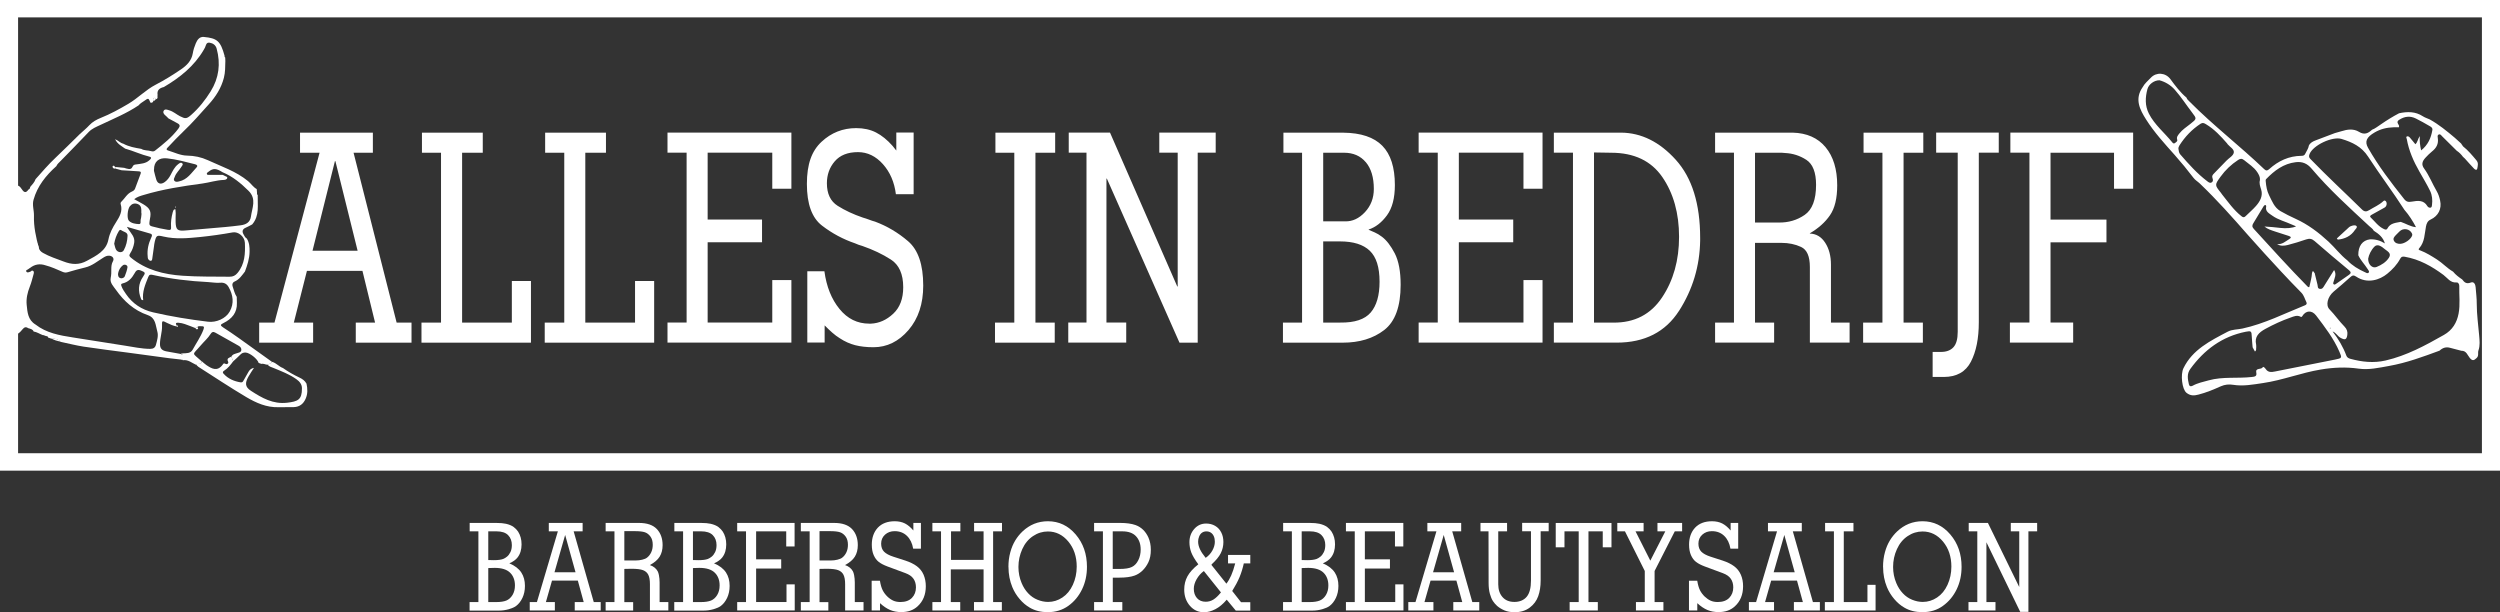 <?xml version="1.0" encoding="UTF-8"?>
<svg id="Laag_2" data-name="Laag 2" xmlns="http://www.w3.org/2000/svg" viewBox="0 0 532.29 130.35">
  <rect x="0" y="0" width="532.29" height="130.35" fill="#333333" stroke="none"/>
  <defs>
    <style>
      .cls-1, .cls-2 {
        fill: #fff;
      }

      .cls-2 {
        stroke-width: 0px;
      }
    </style>
  </defs>
  <g id="Layer_1" data-name="Layer 1">
    <path class="cls-2" d="M7.62,51.86c.13,0,.26,0,.38,0,.2.64.53,1.3-.19,1.85-.06-.06-.13-.12-.19-.19,0-.56,0-1.11,0-1.67Z"/>
    <path class="cls-2" d="M6.04,40.38c.25-.11.38-.29.38-.56.44-.52.93-1.01,1.15-1.67,1.39-1.56,2.74-3.14,4.27-4.58,1.75-1.65,3.45-3.36,5.17-5.04.67-.62,1.39-1.19,2-1.86.69-.74,1.53-1.2,2.45-1.57,2.04-.82,3.96-1.87,5.84-2.98,2.08-1.22,3.73-3,5.89-4.11,1.86-.96,3.63-2.07,5.35-3.24,1.26-.86,2.25-1.87,2.51-3.43.12-.72.35-1.44.64-2.12.31-.73.78-1.45,1.73-1.35,2.8.27,3.53.85,4.39,4-.03.15,0,.28.14.38.01.25.02.49.03.74-.04,1.2,0,2.39-.31,3.57-.56,2.18-1.72,4.01-3.24,5.68-1.76,1.94-3.46,3.93-5.38,5.74-1.11,1.05-2.16,2.18-3.21,3.29-.18.19-.68.58-.06.77,1.34.41,2.65,1.07,4.04,1.09,1.58.03,3,.32,4.42.97,2.93,1.36,6.04,2.37,8.57,4.46.65.54,1.09,1.28,1.85,1.7.02.29.05.59.07.88-.04.15,0,.28.14.38-.06,2.14.44,4.38-1.17,6.26-.44.23-.88.49-1.34.68-.77.32-.87.83-.49,1.47.18.31.33.67.68.86.55.88.61,1.84.59,2.84-.03,1.47-.48,2.83-.99,4.19-.63.81-1.18,1.68-2.21,2.13-.44.19-.56.61-.41,1.03.27.75.41,1.55.88,2.23.01.43.02.86.03,1.28.08,2.08-1.06,3.41-2.87,4.3-.6.29-.76.47-.11.89,1.16.75,2.31,1.54,3.44,2.34,2.36,1.68,4.71,3.37,7.06,5.06-.26.31-.66.41-1.01.58-.44-.02-.84-.3-1.3-.18-.19-.07-.39-.14-.58-.21-.24-.85-1.93-2.19-2.8-2.21-.43-.01-.79.12-1.1.45-.47.49-1,.94-1.5,1.41-.14-.32-.27-.64-.41-.96.24-.57.83-.62,1.32-.8.32-.12.71-.13.79-.57.09-.48-.22-.78-.57-.98-1.64-.94-3.3-1.85-4.94-2.78-.46-.26-.74-.17-1.01.26-.56.91-1.39,1.6-2.07,2.41-1.93,2.28-2.01,1.43.16,3.43.07.9-.92.3-1.16.76-.93-.41-1.72-1.18-2.87-.99-.06-.22-.14-.41-.39-.15-.82-.09-1.65-.17-2.47-.28-2.96-.39-5.92-.8-8.89-1.2-3.12-.42-6.25-.79-9.36-1.27-1.63-.25-3.24-.67-4.86-1.01-.59-.57-1.31-.76-2.12-.72-.19-.07-.38-.14-.58-.21-.05-.23-.19-.33-.43-.3-.17-.07-.35-.13-.52-.2l-.2-.02c-.65-.24-1.22-.65-1.93-.76-.2-.51-.71-.57-1.16-.71-.49-.34-.83-.21-1.2.24-1.18,1.45-1.67,1.39-2.3-.35-.62-1.71-.69-3.49-.44-5.28.23-1.68.36-3.35.08-5.04-.04-.24-.17-.39-.38-.5,0-.18,0-.37,0-.55.23-.12.56-.29.5-.51-.36-1.25.16-2.43.3-3.63.21-1.87-.27-3.72-.21-5.58.04-1.01,0-2.01,0-3.02,0-.27.06-.56-.19-.78,0-.92,0-1.85,0-2.77.34-.04.36-.28.39-.54.07-.55.3-1.07.6-1.54.4-.64.77-.65,1.24-.08.12.14.22.3.33.45.41.62.84.7,1.29.03ZM6.81,57.6c.53.1.42.49.33.8-.24.89-.46,1.78-.8,2.64-.49,1.25-.79,2.54-.66,3.85.16,1.57.25,3.22,1.87,4.2,2.33,1.82,5.14,2.32,7.98,2.76,3.68.58,7.35,1.18,11.03,1.74,1.79.27,3.57.68,5.4.69.69,0,1.08-.25,1.25-.89.25-.93.55-1.9.28-2.82-.38-1.29-.3-2.88-2.04-3.48-2.92-1.01-5.06-2.96-6.76-5.37-.53-.76-1.34-1.5-1.12-2.56.13-.62.14-1.22.13-1.84,0-.59.04-1.15.35-1.7.31-.55-.03-1.07-.7-1.17-.51-.07-.92.14-1.34.4-1.26.77-2.39,1.76-3.91,2.11-1.24.29-2.47.64-3.69,1-.4.12-.72.08-1.09-.08-1.19-.51-2.37-1.06-3.64-1.39-1.2-.4-2.29-.22-3.27.55-.1.07-.23.12-.31.21-.18.19-.68.24-.51.54.19.37.6.16.92.03.11-.05.2-.15.29-.22ZM42,69.64c-.14.07-.27.14-.41.21-.32-.13-.63-.26-.96-.38-.85-.3-1.68-.7-2.61-.75-.38-.02-.77-.02-.43.52l-.02.26c-.69-.14-1.32-.4-1.95-.72-1.12-.59-1.16-.55-1.12.63.04,1.3-.44,2.54-.44,3.85,0,1.01.5,1.38,1.36,1.55,1.03.2,2.07.38,3.1.56.25.28.33.1.4-.13.79-.05,1.64.05,2.11-.8.77-1.41,1.71-2.73,2.28-4.24.26-.68.07-.76-.51-.74-.28.01-.59-.08-.8.18ZM37.41,45.37c0,.65-.05,1.29-.02,1.94.06,1.63.42,1.91,2.08,1.76,2.85-.26,5.7-.49,8.56-.74,1.04-.09,2.09-.22,3.13-.35,1.29-.15,2.11-.69,2.27-1.88.24-1.83,1.25-3.73-.51-5.47-1.63-1.62-3.37-3.05-5.53-3.96-1.39-.86-1.99-.89-2.98-.12-.17.13-.43.26-.37.49.07.27.36.19.57.19.93,0,1.85,0,2.78,0,.14.07.31.11.43.2.21.16.66.14.56.5-.07.27-.44.37-.72.38-1.58.05-3.07.56-4.61.77-4.21.56-8.4,1.21-12.46,2.43-.67.2-1.37.38-2.02.9.71.4,1.33.71,1.93,1.07,1.47.88,1.76,1.55,1.42,3.17-.06.27-.08.55-.11.82-.04.38.08.6.52.72,1.14.31,2.28.57,3.45.75.58.09.67-.11.64-.56-.08-1.09.08-2.15.36-3.2.13-.24.08-.62.57-.63.02.28.04.55.06.82ZM33.55,20.2c-.1.32.22.82-.4.94-.09-.16-.2-.38-.4-.28-.29.14-.13.42-.1.65-.08.32-.31.4-.62.35-.42-1.02-.42-1.02-1.29-.4-.42.3-.9.55-1.23.97-2.54,1.71-5.39,2.87-8.15,4.18-.89.42-1.78.76-2.48,1.5-1.97,2.09-4,4.13-6,6.19-.32.33-.7.63-.88,1.07-2.23,2-4.05,4.26-4.86,7.16-.32,1.14.12,2.25.09,3.39-.08,2.32.43,4.58,1.02,6.82.13.51.43.84.91,1.11,1.39.79,2.9,1.26,4.39,1.83,1.71.66,3.28.77,4.97-.16,2.01-1.1,4.09-2.1,4.56-4.51.27-1.38.89-2.54,1.63-3.7.74-1.16,1.45-2.35.99-3.81-.06-.18-.03-.39.11-.52.77-.73,1.23-1.75,2.28-2.2.3-.13.56-.32.67-.63.39-1.04.77-2.09,1.17-3.13.13-.35.06-.52-.35-.54-.67-.03-1.33-.09-2-.13-.57-.03-1.13-.07-1.7-.1l-1.31-.36c-.02-.12-.05-.24-.07-.35.64.06,1.28.13,1.93.19.62.19,1.45.53,1.74-.15.23-.52.46-.53.86-.58.97-.14,1.99-.18,2.75-.87.21-.19.75-.61,0-.79-1.76-.43-3.39-1.22-5.14-1.7-.75-.55-1.63-.96-2.14-2.01.74.31,1.12.83,1.73.95,1.19.65,2.52.89,3.84,1.11.65.4,1.42.28,2.12.49.28.08.57.09.82-.11,1.8-1.42,3.59-2.85,4.97-4.69.4-.53.37-.85-.22-1.15-.65-.34-1.28-.69-1.92-1.04-.18-.18-.33-.38-.53-.53-.38-.29-.69-.7-.45-1.09.27-.45.8-.2,1.22-.07.84.25,1.48.85,2.24,1.24,1.14.58,1.41.58,2.37-.26,1.67-1.47,3.02-3.19,4.17-5.04,1.76-2.84,2.14-5.88,1.27-9.08-.2-.75-.76-1.15-1.48-1.27-.76-.13-.79.56-1,1.02-.08.17-.17.33-.27.49-2.01,3.46-5.05,5.9-8.5,7.93-.9.21-1.49.66-1.33,1.66ZM27.01,48.3c.19.3.26.4.33.51.57.9,1.44,1.65,1.23,2.9-.14.81-.41,1.56-.85,2.23-.3.47-.18.65.19.95,3.17,2.59,6.94,3.55,10.98,3.82,3.32.23,6.65.17,9.98.21.77.01,1.26-.27,1.71-.81,1.57-1.9,1.65-4.16,1.56-6.4-.06-1.35-1.42-2.44-2.59-2.23-2.32.42-4.65.75-7,.99-2.57.26-5.15.49-7.72-.1-1.44-.34-1.55-.27-1.89,1.12-.08.33-.12.66-.16,1-.12.88-.24,1.76-.37,2.64-.03.19-.07.38-.31.4-.21.01-.35-.13-.48-.27-.18-.2-.16-.46-.18-.7-.14-1.39.17-2.7.75-3.95.17-.36.34-.72-.22-.88-1.58-.47-3.16-.91-4.95-1.43ZM30.47,63.9c-.33.03-.38-.14-.44-.27-.67-1.64-.6-3.22.43-4.72.57-.83.48-.93-.49-1.32-.78-.32-1.05.12-1.33.62-.56,1.01-1.29,1.84-2.51,2.13-.36.09-.41.2-.27.58.22.62.59,1.15.96,1.68,1.39,2.04,3.33,3.34,5.8,3.91,3.85.89,7.74,1.51,11.66,1.99,1.77.22,3.79-.67,4.63-2.17.98-1.76.72-3.51-.22-5.19-.37-.66-.93-1.03-1.8-.94-.86.08-1.72-.1-2.57-.14-3.99-.2-7.94-.67-11.83-1.53-.49-.11-.72-.06-.92.44-.64,1.6-1.33,3.18-1.08,4.95ZM32.77,36.13s0,.17.02.28c.15.6.29,1.19.47,1.78.28.95.99,1.17,1.82.57.54-.39.93-.91,1.24-1.5.43-.82.82-1.68,1.59-2.28.24-.19.56-.47.85-.25.34.26,0,.56-.15.81-.44.71-1.11,1.28-1.39,2.08-.1.27-.34.58-.09.87.26.31.63.22.98.14,1.78-.37,2.65-1.82,3.74-2.99.33-.35.08-.57-.37-.68-1.97-.48-3.92-1.05-5.96-1.25-1.7-.17-2.75.7-2.73,2.41ZM30.13,45.44s-.03,0-.04,0c0-.25,0-.49,0-.74,0-.61-.22-1.08-.86-1.29-.66-.21-1.18.01-1.59.52-.48.6-.68,2.58-.18,3.09.54.54,1.39.66,2.12.69.55.02.26-.65.38-1,.13-.4.12-.84.18-1.27ZM24.32,51.92c.1.34.17.78.35,1.16.34.7,1.34.84,1.69.19.52-.95.76-2.02.8-3.09.03-.75-.87-.8-1.35-1.17-.23-.18-.41.03-.53.23-.49.81-.8,1.67-.97,2.67ZM25.79,59.26c.41-.01.68-.2.78-.44.24-.62.47-1.25.57-1.9.07-.45-.57-.73-.96-.45-.58.43-.91,1.06-1.03,1.71-.08.42.03,1.01.64,1.07Z"/>
    <path class="cls-2" d="M524.04,30.61c.13.18.26.37.38.55,1.09.86,1.95,1.91,2.83,2.95.5.59.31,1.16.21,1.73-.09.52-.48.29-.7.06-.67-.7-1.3-1.42-1.95-2.14-.12-.13-.27-.25-.4-.37-.37-.5-.8-.95-1.34-1.3-1.03-1.02-2.04-2.04-3.08-3.05-.21-.2-.4-.58-.78-.38-.3.16-.19.51-.16.77.18,1.19-.3,2.08-1.24,2.82-.49.39-.93.85-1.36,1.3-.77.82-.92,1.52-.31,2.34,1.09,1.5,1.74,3.22,2.67,4.81.37.63.58,1.3.73,2,.39,1.75-.38,3.28-2.01,4.04-.64.29-.87.81-1,1.47-.31,1.58-.25,3.29-1.42,4.62-.31.35,0,.42.23.5,1.26.48,2.38,1.19,3.5,1.9,1.23.78,2.19,1.88,3.46,2.61.54.67,1.23,1.18,1.94,1.66.45.6.88,1.03,1.82.66.73-.29,1,.46,1.04.99.09,1.19.25,2.38.24,3.58,0,2.24.32,4.46.51,6.68.09,1.06.22,2.16-.15,3.2-.19.53.14,1.13-.39,1.62-.55.51-.87.67-1.44,0-.5-.59-.72-1.58-1.82-1.55-.79-.21-1.59-.4-2.37-.62-.89-.26-1.62,0-2.26.6-3.52,1.3-7.04,2.6-10.77,3.26-2.14.38-4.3.88-6.46.57-2.73-.39-5.39-.26-8.08.19-4.16.69-8.1,2.27-12.28,2.88-2.1.31-4.21.72-6.37.37-.87-.14-1.74-.07-2.62.32-1.53.69-3.09,1.34-4.73,1.76-.92.24-1.71.31-2.57-.37-.97-.77-1.3-3.91-.65-5.24,1.93-3.97,5.72-5.83,9.42-7.78.97-.51,2.1-.44,3.15-.67,4.69-1.02,8.92-3.19,13.31-4.95.32-.13.45-.36.3-.66-.35-.69-.51-1.45-1.09-2.04-1.45-1.48-2.89-2.96-4.29-4.48-2.38-2.58-4.76-5.15-7.07-7.78-3.3-3.77-6.62-7.51-10.26-10.98-.43-.41-.95-.69-1.32-1.18-1.28-1.68-2.63-3.32-4.04-4.91-2.14-2.4-4.32-4.78-6.04-7.49-1.38-2.17-2.51-4.4-.76-6.91.43-.81,1.14-1.37,1.76-2.03,1.16-1.23,3.13-1.09,4.16.32,1.03,1.4,2.08,2.8,3.43,3.94.09.35.38.56.62.81,5.03,5.09,10.76,9.47,15.93,14.42.39.37.67.33,1.05-.02,1.93-1.74,4.18-2.81,6.88-2.83.35,0,.63-.08.78-.42.27-.59.69-1.11.79-1.78.3-.59.85-.87,1.46-1.1,1.36-.51,2.72-1.02,4.07-1.54.46-.13.92-.24,1.37-.39,1.28-.41,2.6-.6,3.78.13,1.13.7,1.95.31,2.76-.45.71-.26,1.27-.76,1.89-1.15,1.24-.86,2.53-1.66,3.87-2.36,1.76-.38,3.47-.4,5.05.63.44.29.97.45,1.46.67,1.96,1.08,3.66,2.49,5.36,3.92.46.42.92.84,1.38,1.25ZM514.42,48.39s.05.03.07.04c-.02-.01-.05-.03-.07-.04-.7-1.32-1.48-2.58-2.48-3.71-2.48-3.85-5.25-7.51-7.74-11.34-1.38-2.12-3.34-3.06-5.66-3.76-1.94-.59-6.06,1.34-6.8,3.22-.17.44-.15.72.19,1.06,3.56,3.68,7.33,7.16,10.98,10.75.51.5.95.49,1.52.14.99-.62,2.09-1.07,2.96-1.87.16-.15.34-.3.57-.06.35.37.23,1.12-.25,1.38-.89.49-1.77.99-2.66,1.48-.26.14-.59.34-.29.62.9.86,1.62,1.92,2.82,2.47.28.13.56.22.74-.12.59-1.15,1.76-1.2,2.84-1.41,1.1.36,2.08,1.05,3.28,1.13ZM492.85,58.23c.2.81.4,1.61.59,2.42.08.35-.02.8.52.86.52.06.71-.33.92-.68.68-1.1,1.37-2.19,2.09-3.34.59.94.08,1.7-.11,2.49-.04.18-.17.36-.01.52.17.17.35.06.51-.05.93-.65,1.87-1.29,2.8-1.95.45-.31.42-.59,0-.95-2.46-2.05-4.93-4.1-7.34-6.22-.59-.52-1.1-.59-1.81-.35-1.3.44-2.6.86-3.93,1.19-.73.18-1.53.26-2.25-.19,1.09.11,1.79-.6,2.6-1.08.49-.29.35-.51-.1-.66-.97-.32-1.94-.62-2.91-.94-.8-.27-1.62-.5-2.29-1.07,1.15.05,2.27.17,3.4.3,1.26.15,2.65.02,3.34-.34-.32-.13-.62-.25-.9-.38-1.38-.64-2.91-.99-4.16-1.89-.66-.48-1.53-.87-1.31-1.93.03-.15-.03-.35-.22-.33-.12.01-.27.16-.34.28-.73,1.2-1.43,2.4-2.17,3.59-.28.45-.3.77.1,1.21,3.76,4.11,7.49,8.24,11.4,12.22.1.1.2.24.42.16.2-.98.51-1.95.57-2.97.05-.14.1-.39.16-.39.28-.01.25.32.44.43ZM502.12,54.32c-.03-1.93.88-3.16,2.48-3.36,1.14-.05,2.19.24,3.18.87-.36-1.27-1.3-2.04-2.36-2.7-.22-.43-.64-.68-.98-1-4.24-3.93-8.53-7.81-12.25-12.21-.95-1.13-2-1.55-3.38-1.39-2.63.31-4.56,1.8-6.3,3.59-.15.15-.12.32-.1.51.09,1.02.26,2.04.72,2.95.62,1.23,1.1,2.6,2.4,3.36,1.04.6,2.12,1.14,3.22,1.64,2.67,1.21,4.93,2.93,7.04,4.88,1.38,1.28,2.5,2.81,4,3.98,1.04,1.11,2.33,1.88,3.73,2.51.23.1.56.35.79.11.24-.24-.04-.52-.18-.74-.63-1.02-1.53-1.88-2.02-2.99ZM480.39,73.95c-.08.27.12.62-.28.89-.17-.31-.33-.6-.49-.89-.06-.76-.15-1.53-.18-2.3-.05-1.15-.14-1.24-1.27-1.02-5.1,1.02-8.87,3.88-11.81,7.91-.78,1.07-.56,2.16-.31,3.27.09.42.38.54.8.32,1.06-.59,2.26-.83,3.42-1.15,2.99-.83,6.1-.37,9.14-.71.68-.07,1.15-.14.99-.92-.23-1.12,1.05-.58,1.38-1.16.13-.23.5.19.63.38.52.77,1.24.68,2.01.52,4.24-.85,8.49-1.69,12.74-2.53,1.52-.3,1.52-.34.92-1.71-1.22-2.81-3.09-5.24-4.94-7.67-.9-1.18-2.19-1.12-2.95.14-.12.19-.22.2-.36.12-.75-.41-1.43-.07-2.12.17-1.87.65-3.65,1.48-5.38,2.42-1.37.75-2.35,1.66-1.96,3.35.04.18.01.37.02.55ZM496.64,70.56c1.24,1.61,2.25,3.3,2.94,5.17.14.38.46.56.86.67,2.46.67,4.94.94,7.47.36,4.51-1.04,8.49-3.21,12.44-5.45,1.81-1.03,2.75-2.6,3.12-4.53.38-1.96.1-3.94.15-5.9,0-.39-.22-.77-.57-.74-1.35.11-1.94-.96-2.78-1.59-2.49-1.85-5.13-3.34-8.28-3.89-.53-.09-.74.04-.96.45-.67,1.25-1.65,2.28-2.75,3.18-1.59,1.31-4.26,2.21-6.64.59-.52-.35-.81-.25-1.22.13-1.16,1.05-2.36,2.08-3.56,3.09-1.26,1.07-1.75,2.88-.87,3.77,1.15,1.17,2.05,2.52,3.2,3.68.51.51.69,1.11.59,1.78-.16,1.01-.49,1.11-1.41.62-.68-.36-.97-1.1-1.72-1.38ZM510.76,27.1c-.36,0-.74,0-1.11,0-1.43.04-2.78.36-4.02,1.08-1.79,1.03-2.18,1.96-1.44,3.28,2.19,3.88,4.91,7.42,7.69,10.92.47.6.91.68,1.63.55,1.23-.21,2.52-.4,3.31.95.13.22.39.37.64.34.32-.04.32-.38.35-.59.13-1.02.05-2.05-.4-2.98-.68-1.39-1.49-2.73-2.26-4.08-1.26-2.2-2.27-4.48-2.71-6.97-.03-.19-.25-.44.05-.56.22-.09.45.08.59.23.41.46.78.95,1.19,1.44.51-.45.49-1.1.94-1.74-.06,1.12.05,2.04.29,3.05,1.46-1.17,2.11-2.66,2.39-4.34.08-.47-.27-.66-.6-.85-.96-.55-1.92-1.11-2.92-1.6-1.22-.61-2.41-.46-3.54.27-.33.21-.5.46-.26.85.12.2.31.41.2.75ZM459.78,17.09c-1.12,0-2.27.83-2.56,1.89-.47,1.76-.55,3.53.32,5.23,1.21,2.37,3.32,4.05,4.96,6.09.14.17.33.36.56.17.24-.19.62-.37.5-.72-.19-.58.17-.95.46-1.33.64-.82,1.53-1.39,2.34-2.03,1.39-1.1,1.4-1.09.37-2.43-1.24-1.61-2.33-3.32-3.68-4.85-.92-1.04-2.08-1.7-3.28-2.02ZM463.83,31.74c.05.4.11.82.38,1.13,1.78,2.05,3.59,4.09,5.79,5.75.24.18.53.42.87.23.39-.21.33-.6.21-.91-.17-.43,0-.69.29-.98.91-.91,1.8-1.83,2.68-2.76.55-.59,1.5-1.03,1.57-1.78.06-.68-.86-1.15-1.33-1.72-.04-.05-.06-.11-.1-.16-1.34-1.53-2.71-3.03-4.51-4.1-.38-.22-.68-.39-1.13-.1-1.86,1.21-3.33,2.77-4.5,4.6-.15.24-.26.5-.23.79ZM481.18,38.33c.06-.62-.23-1.14-.55-1.64-.71-1.1-1.84-1.78-2.83-2.6-.47-.39-.83-.32-1.27-.03-1.47.96-2.72,2.15-3.73,3.55-1.28,1.77-1.27,1.77.06,3.43.1.12.18.26.27.38,1.29,1.6,2.45,3.3,4.11,4.61.34.27.56.32.88,0,.73-.73,1.54-1.4,2.22-2.18.87-.99,1.51-2.15,1.1-3.48-.21-.69-.47-1.32-.26-2.04ZM504.22,55.09c-.02,1.28.93,2.11,1.8,1.75,1.03-.42,1.99-1.01,2.61-1.95.65-.98-.34-1.4-.88-1.85-.6-.5-1.5-1.22-2.18-.54-.74.74-1.22,1.79-1.35,2.59ZM511.06,51.91c.93,0,2.35-1.01,2.54-1.82.03-.11,0-.25-.04-.35-.45-1.05-1.91-1.28-2.69-.44-.23.25-.49.48-.73.73-.33.35-.69.72-.44,1.22.26.52.79.68,1.37.67ZM496.26,69.83s-.1-.04-.15-.06c-.02.05-.07.1-.06.14.01.03.09.05.14.07.02-.05.04-.09.06-.14Z"/>
    <path class="cls-2" d="M49.69,76.88c-.57.77-1.15,1.54-2,2.07-.34.21-.28.42-.04.68.97,1.03,2.19,1.55,3.58,1.78.39.07.5-.17.64-.42.35-.62.7-1.24,1.06-1.86.24-.4.57-.71,1.15-.81-.4.63-.84,1.25-1.2,1.9-.71,1.29-.76,2.14.55,2.99,2.35,1.52,4.7,2.88,7.68,2.54,2.3-.27,3.2-.62,3.18-3.09,0-.84-.51-1.44-1.17-1.91-1.47-1.06-3.18-1.7-4.85-2.39-.47-.19-.98-.3-1.3-.73.35-.17.74-.27,1-.58.88.25,1.43,1.02,2.28,1.31,1.1.78,2.27,1.45,3.49,2.02.65.3,1.18.68,1.52,1.3.24,1.09.29,2.16-.19,3.23-.48,1.09-1.27,1.72-2.51,1.77-1.09,0-2.18.01-3.28.02-2.53.07-4.74-.92-6.8-2.13-3.48-2.06-6.84-4.3-10.24-6.47-.18-.12-.31-.3-.47-.45.24-.46,1.23.14,1.16-.76.34.28.65.6,1.01.84,1.19.8,2.33,1.43,3.47-.08.14-.19.22-.41.59-.19.38.22.71-.16.58-.43-.41-.8.26-.85.68-1.1.14.32.27.64.41.96Z"/>
    <path class="cls-2" d="M12.97,72.75c-.74-.14-1.47-.32-2.12-.72.81-.04,1.53.16,2.12.72Z"/>
    <path class="cls-2" d="M24.56,35.89c-.32.04-.55-.06-.6-.38-.01-.07.05-.19.11-.21.23-.08.32.09.42.24.02.12.05.24.07.35Z"/>
    <path class="cls-2" d="M33.15,21.13c-.1.21-.27.34-.5.37-.03-.23-.19-.51.1-.65.21-.1.31.12.4.28Z"/>
    <path class="cls-2" d="M42,69.64c.15.12.27.3.08.43-.24.17-.36-.08-.49-.23.14-.07.27-.14.41-.21Z"/>
    <path class="cls-2" d="M37.6,69.24c.14.05.34.08.27.27-.06.15-.2.08-.29-.01,0-.09.02-.17.02-.26Z"/>
    <path class="cls-2" d="M38.54,75.37c.1-.13.24-.16.4-.13-.07.23-.15.41-.4.13Z"/>
    <path class="cls-2" d="M38.93,76.64c-.16.03-.3,0-.39-.15.26-.27.33-.08.39.15Z"/>
    <path class="cls-2" d="M496.26,69.83s-.04.09-.06.14c-.05-.02-.12-.03-.14-.07-.01-.03.03-.09.06-.14.05.02.1.04.15.06Z"/>
    <path class="cls-2" d="M514.42,48.39s.05.03.07.04c-.02-.01-.05-.03-.07-.04,0,0,0,0,0,0Z"/>
    <path class="cls-2" d="M529.94,14.02c.53.04,1.04.1,1.15.74-.46-.14-.99-.18-1.15-.74Z"/>
    <path class="cls-2" d="M37.34,43.98c.05.02.13.03.14.07.01.04-.04.09-.06.14-.05-.02-.13-.03-.14-.07-.01-.04.04-.09.06-.14Z"/>
    <path class="cls-2" d="M497.55,50.77c.87-.8,1.73-1.61,2.61-2.4.11-.1.26-.18.41-.23.4-.15.9-.28,1.17,0,.25.27-.18.6-.36.86-.85,1.28-2.12,1.87-3.63,2.02l-.21-.26Z"/>
    <path class="cls-1" d="M75.75,72.96v-4.27h4.11l-2.69-11.02h-11.82l-2.79,11.02h4.11v4.27h-11.49v-4.27h3.26l9.6-36.17h-4.16v-4.27h15.51v4.27h-4.11l9.17,36.17h3.17v4.27h-11.87ZM71.4,34.31h-.09l-4.77,19.07h9.6l-4.73-19.07h0ZM89.74,72.96v-4.27h4.16v-36.17h-4.06v-4.27h12.95v4.27h-4.4v36.17h10.59v-8.86h4.07v13.13h-23.31ZM115.98,72.96v-4.27h4.16v-36.17h-4.07v-4.27h12.95v4.27h-4.4v36.17h10.59v-8.86h4.07v13.13h-23.31ZM168.5,59.64v13.31h-26.38v-4.27h4.07v-36.17h-4.07v-4.27h26.38v11.95h-4.07v-7.68h-13.76v14.24h11.58v4.83h-11.58v17.09h13.76v-9.04h4.07ZM188,34.96c-1.53-1.71-3.3-2.57-5.32-2.57-2.17,0-3.82.65-4.94,1.95-1.12,1.3-1.68,2.86-1.68,4.68,0,2.23.76,3.83,2.29,4.8,1.53.97,3.32,1.81,5.37,2.51.44.12.87.27,1.3.43.43.17.86.31,1.3.43,2.55.95,4.9,2.34,7.04,4.18,2.14,1.84,3.21,4.98,3.21,9.44,0,3.88-1.05,7.04-3.14,9.47-2.1,2.44-4.58,3.65-7.45,3.65-1.45,0-2.74-.14-3.88-.43-1.13-.29-2.24-.78-3.31-1.49-.54-.33-1.06-.72-1.58-1.18-.52-.45-1.06-.97-1.63-1.55v3.65h-3.69v-15.17h3.64c.44,3.26,1.51,5.94,3.21,8.02,1.7,2.09,3.81,3.13,6.33,3.13h.38c1.73-.08,3.31-.78,4.73-2.11,1.42-1.32,2.13-3.2,2.13-5.64,0-2.81-.88-4.78-2.65-5.91-1.77-1.14-3.78-2.09-6.05-2.88-.28-.08-.55-.16-.8-.25-.25-.08-.5-.19-.76-.31-2.55-.87-4.9-2.13-7.04-3.78-2.14-1.65-3.21-4.6-3.21-8.86s1.04-7.04,3.12-8.98c2.08-1.94,4.54-2.91,7.37-2.91,1.61,0,3.02.31,4.23.93,1.21.62,2.39,1.57,3.52,2.85.13.17.26.33.4.5.14.17.28.33.4.5v-3.84h3.69v13.13h-3.78c-.32-2.56-1.24-4.7-2.77-6.41h0ZM220.46,32.52v36.17h4.11v4.27h-12.72v-4.27h4.11v-36.17h-4.02v-4.27h12.72v4.27h-4.21ZM255.01,32.52v40.44h-3.88l-15.46-34.93h-.09v30.65h4.21v4.27h-12.34v-4.27h3.88v-36.17h-3.78v-4.27h8.79l14.32,32.76h.09v-28.49h-3.92v-4.27h12.01v4.27h-3.83ZM291.41,48.87v.06c.38.17.81.35,1.3.56.49.21,1,.52,1.54.93.98.74,1.88,1.92,2.72,3.53.83,1.61,1.25,3.84,1.25,6.69,0,4.62-1.17,7.83-3.5,9.63-2.33,1.8-5.28,2.69-8.84,2.69h-12.72v-4.27h4.07v-36.17h-3.97v-4.27h12.76c3.75.04,6.52.97,8.3,2.79,1.78,1.82,2.67,4.6,2.67,8.36,0,2.77-.56,4.91-1.68,6.44-1.12,1.53-2.42,2.54-3.9,3.03h0ZM281.72,68.68h3.64c3.06.04,5.22-.67,6.48-2.14,1.26-1.47,1.89-3.66,1.89-6.56,0-3.07-.69-5.26-2.08-6.59-1.39-1.33-3.5-1.99-6.33-1.99h-3.59v17.28h0ZM290.8,34.54c-1.13-1.35-2.68-2.02-4.63-2.02h-4.44v14.61h4.68c1.54.04,2.95-.61,4.21-1.96,1.26-1.35,1.89-3,1.89-4.94,0-2.45-.57-4.34-1.7-5.69h0ZM328.43,59.64v13.31h-26.38v-4.27h4.07v-36.17h-4.07v-4.27h26.38v11.95h-4.06v-7.68h-13.76v14.24h11.58v4.83h-11.58v17.09h13.76v-9.04h4.06ZM357.5,66.17c-2.9,4.52-7.33,6.78-13.28,6.78h-13.38v-4.27h4.07v-36.17h-4.07v-4.27h14.32c4.32.04,8.2,1.97,11.65,5.79,3.45,3.82,5.18,9.36,5.18,16.63v.56c-.09,5.45-1.59,10.43-4.49,14.96h0ZM353.93,37.69c-2.38-3.45-6.01-5.17-10.9-5.17l-3.64-.06v36.23h4.11c4.51.04,7.97-1.74,10.38-5.36,2.41-3.61,3.62-7.92,3.62-12.91s-1.19-9.28-3.57-12.73h0ZM388.61,51.68c.82,1.26,1.23,2.82,1.23,4.68v12.32h3.97v4.27h-8.46v-16.1c0-2.27-.62-3.69-1.87-4.27-1.25-.58-2.64-.87-4.18-.87h-5.63v16.97h4.07v4.27h-12.57v-4.27h4.02v-36.17h-4.02v-4.27h16.5c3.03.08,5.37,1.11,7.02,3.1,1.65,1.98,2.48,4.69,2.48,8.11,0,2.77-.51,4.89-1.54,6.38-1.02,1.49-2.45,2.77-4.28,3.84v.06c1.35.04,2.44.69,3.26,1.95h0ZM386.67,39.36c0-2.65-.69-4.42-2.06-5.32-1.37-.89-2.88-1.38-4.51-1.46-.25-.04-.5-.06-.73-.06h-5.7v14.86h5.01c2.08.04,3.93-.5,5.56-1.62,1.62-1.12,2.43-3.25,2.43-6.41h0ZM405.3,32.52v36.17h4.11v4.27h-12.72v-4.27h4.11v-36.17h-4.02v-4.27h12.72v4.27h-4.21ZM421.32,32.52v36.1c0,3.43-.56,6.22-1.68,8.39-1.12,2.17-3.05,3.25-5.79,3.25h-2.36v-5.33h1.8c1.13,0,2.01-.33,2.62-.99.61-.66.92-1.75.92-3.28v-38.15h-4.59v-4.27h13.33v4.27h-4.25ZM450.11,40.2v-7.68h-13.52v14.24h11.91v4.83h-11.91v17.09h4.82v4.27h-13.47v-4.27h4.16v-36.17h-4.06v-4.27h26.14v11.95h-4.07Z"/>
    <path class="cls-1" d="M528.44,96.5V3.7H3.85v92.8h524.6M532.29,100.21H0V0h532.29v100.21h0Z"/>
    <g>
      <path class="cls-2" d="M99.98,129.98v-1.79h1.88v-15.06h-1.86v-1.79h5.68c.84,0,1.52.06,2.05.18.69.16,1.24.39,1.64.69.4.3.71.63.95.99.23.36.41.77.54,1.23.13.46.19.95.19,1.48,0,1.12-.28,2.05-.85,2.78-.37.49-.96.9-1.75,1.25,1.18.5,2.03,1.16,2.55,1.96.52.8.77,1.75.77,2.84,0,.96-.18,1.8-.53,2.55-.35.74-.81,1.33-1.38,1.75-.34.25-.85.47-1.53.67-.68.19-1.36.29-2.03.29h-6.34ZM103.96,113.13v6.11c.4.02.79.03,1.16.03.89,0,1.56-.09,2.02-.26.26-.1.54-.27.82-.5.28-.23.52-.55.72-.96.2-.41.3-.91.3-1.5,0-.86-.27-1.57-.8-2.11-.53-.54-1.36-.81-2.49-.81h-1.73ZM103.96,120.94v7.25h1.73c.87,0,1.58-.11,2.11-.32.53-.22.97-.61,1.32-1.18.35-.58.52-1.26.52-2.04,0-1.12-.34-2.03-1.03-2.71-.69-.68-1.78-1.03-3.28-1.03-.42,0-.88.01-1.36.04Z"/>
      <path class="cls-2" d="M116.84,111.34h7.21v1.79h-1.91l4.28,15.06h1.48v1.79h-5.53v-1.79h1.91l-1.25-4.57h-5.5l-1.3,4.57h1.91v1.79h-5.35v-1.79h1.53l4.46-15.06h-1.93v-1.79ZM120.33,113.9l-2.27,7.94h4.48l-2.21-7.94Z"/>
      <path class="cls-2" d="M128.95,129.98v-1.79h1.88v-15.06h-1.88v-1.79h7.1c1.7,0,2.97.43,3.79,1.29.82.86,1.24,2.01,1.24,3.44,0,.96-.21,1.77-.63,2.45-.42.68-1.12,1.27-2.09,1.79.39.13.73.31,1,.53.28.22.5.48.67.79.11.2.19.47.26.81.1.51.15,1.04.15,1.6v4.15h1.86v1.79h-3.92v-5.61c0-.87-.12-1.54-.35-1.99-.23-.46-.6-.78-1.11-.98-.51-.2-1.33-.3-2.46-.3-.47,0-.97,0-1.53.03v7.07h1.88v1.79h-5.85ZM132.93,113.09v6.24h2.47c.44,0,.88-.05,1.33-.16.45-.11.79-.25,1.02-.43.38-.29.68-.67.9-1.14.22-.47.33-1,.33-1.6,0-.72-.16-1.31-.49-1.76-.33-.45-.72-.75-1.18-.91-.47-.16-1.18-.24-2.14-.24h-2.23Z"/>
      <path class="cls-2" d="M143.56,129.98v-1.79h1.88v-15.06h-1.86v-1.79h5.68c.84,0,1.52.06,2.05.18.69.16,1.24.39,1.64.69.4.3.71.63.95.99.23.36.41.77.54,1.23.13.46.19.95.19,1.48,0,1.12-.28,2.05-.85,2.78-.37.49-.96.9-1.75,1.25,1.18.5,2.03,1.16,2.55,1.96.52.8.77,1.75.77,2.84,0,.96-.18,1.8-.53,2.55-.35.74-.81,1.33-1.38,1.75-.34.25-.85.47-1.53.67-.68.19-1.36.29-2.03.29h-6.34ZM147.54,113.13v6.11c.4.02.79.03,1.16.03.89,0,1.56-.09,2.02-.26.26-.1.54-.27.82-.5.28-.23.52-.55.72-.96.2-.41.3-.91.3-1.5,0-.86-.27-1.57-.8-2.11-.53-.54-1.36-.81-2.49-.81h-1.73ZM147.54,120.94v7.25h1.73c.87,0,1.58-.11,2.11-.32.53-.22.97-.61,1.32-1.18.35-.58.52-1.26.52-2.04,0-1.12-.34-2.03-1.03-2.71-.69-.68-1.78-1.03-3.28-1.03-.42,0-.88.01-1.36.04Z"/>
      <path class="cls-2" d="M156.96,129.98v-1.79h1.88v-15.06h-1.88v-1.79h12.22v5.01h-1.78v-3.22h-6.41v5.96h5.34v1.96h-5.34v7.13h6.47v-3.76h1.75v5.55h-12.25Z"/>
      <path class="cls-2" d="M170.51,129.98v-1.79h1.88v-15.06h-1.88v-1.79h7.1c1.7,0,2.97.43,3.79,1.29.82.86,1.24,2.01,1.24,3.44,0,.96-.21,1.77-.63,2.45-.42.68-1.12,1.27-2.09,1.79.39.13.73.31,1,.53.28.22.5.48.67.79.11.2.19.47.26.81.1.51.15,1.04.15,1.6v4.15h1.86v1.79h-3.92v-5.61c0-.87-.12-1.54-.35-1.99-.23-.46-.6-.78-1.11-.98-.51-.2-1.33-.3-2.46-.3-.47,0-.97,0-1.53.03v7.07h1.88v1.79h-5.85ZM174.49,113.09v6.24h2.47c.44,0,.88-.05,1.33-.16.45-.11.79-.25,1.02-.43.38-.29.68-.67.9-1.14.22-.47.33-1,.33-1.6,0-.72-.16-1.31-.49-1.76-.33-.45-.72-.75-1.18-.91-.47-.16-1.18-.24-2.14-.24h-2.23Z"/>
      <path class="cls-2" d="M185.59,129.98v-6.33h1.76c.14.86.34,1.54.59,2.03.25.49.58.93.98,1.32.4.39.83.68,1.26.88.44.2.95.3,1.53.3,1.07,0,1.89-.3,2.46-.89.57-.59.85-1.34.85-2.23,0-.72-.18-1.34-.53-1.84-.35-.51-.92-.9-1.7-1.19l-3.83-1.42c-.8-.3-1.43-.63-1.87-.98-.45-.35-.8-.83-1.07-1.44-.27-.61-.4-1.36-.4-2.24,0-1.48.43-2.68,1.28-3.6.86-.91,2.06-1.37,3.61-1.37.82,0,1.55.16,2.17.47.62.32,1.22.82,1.79,1.5v-1.61h1.61v5.48h-1.65c-.2-1.17-.65-2.08-1.34-2.74-.69-.66-1.56-.99-2.62-.99-.8,0-1.48.25-2.03.74-.55.5-.83,1.14-.83,1.92,0,.72.21,1.29.62,1.71.42.42,1.08.78,1.99,1.07l2.54.82c1,.33,1.82.73,2.46,1.21.64.48,1.11,1.08,1.43,1.81.31.73.47,1.55.47,2.45,0,1.79-.59,3.22-1.77,4.29-.89.81-2.04,1.21-3.45,1.21-.88,0-1.67-.15-2.38-.45-.71-.3-1.42-.78-2.15-1.45v1.55h-1.78Z"/>
      <path class="cls-2" d="M198.52,129.98v-1.79h1.84v-15.06h-1.84v-1.79h5.96v1.79h-1.99v6.08h6.93v-6.08h-2.02v-1.79h5.94v1.79h-1.89v15.06h1.86v1.79h-5.93v-1.79h2.04v-6.96h-6.98v6.96h2.01v1.79h-5.93Z"/>
      <path class="cls-2" d="M214.71,120.72c0-1.12.13-2.16.4-3.13.26-.97.62-1.81,1.06-2.53.44-.72.96-1.36,1.54-1.91.75-.71,1.58-1.25,2.48-1.62.9-.36,1.87-.55,2.92-.55,2.35,0,4.32.94,5.92,2.81,1.6,1.87,2.4,4.17,2.4,6.89,0,1.77-.35,3.37-1.05,4.81-.7,1.44-1.67,2.61-2.91,3.5s-2.7,1.35-4.4,1.35c-1.45,0-2.72-.32-3.81-.96-.79-.45-1.51-1.06-2.17-1.84-.66-.77-1.17-1.61-1.55-2.53-.54-1.31-.82-2.74-.82-4.3ZM223.16,128.16c1.08,0,2.09-.31,3.04-.94s1.69-1.53,2.23-2.71c.54-1.18.82-2.47.82-3.87,0-2.13-.6-3.91-1.79-5.34-1.19-1.43-2.64-2.14-4.35-2.14-1.12,0-2.18.32-3.16.98-.98.65-1.75,1.57-2.29,2.77s-.82,2.47-.82,3.8c0,1.22.23,2.36.68,3.43.35.84.81,1.57,1.39,2.18.58.62,1.24,1.08,2,1.38.76.31,1.51.46,2.25.46Z"/>
      <path class="cls-2" d="M232.95,129.98v-1.79h1.88v-15.06h-1.88v-1.79h5.58c1.3,0,2.38.15,3.24.45.63.23,1.17.57,1.63,1.02.46.45.82.99,1.1,1.6.35.79.53,1.67.53,2.65,0,1.03-.17,1.91-.51,2.63-.34.72-.77,1.32-1.28,1.81-.51.48-1.06.83-1.64,1.04-.81.3-1.91.45-3.31.45h-1.36v5.2h2.03v1.79h-6ZM236.92,113.13v8.01h1.4c1.22,0,2.12-.14,2.69-.43.57-.28,1.03-.77,1.36-1.45.34-.68.5-1.43.5-2.26,0-1.17-.33-2.1-.98-2.81-.65-.71-1.64-1.06-2.95-1.06h-2.02Z"/>
      <path class="cls-2" d="M263.1,129.98l-1.91-2.3c-.78.92-1.59,1.6-2.43,2.03-.84.43-1.64.65-2.41.65-1.2,0-2.21-.46-3.01-1.39-.8-.93-1.2-2.07-1.2-3.43,0-1.05.23-2,.69-2.84s1.23-1.7,2.31-2.55c-.74-1.01-1.24-1.85-1.5-2.54-.26-.69-.39-1.41-.39-2.18,0-1.09.34-2.02,1.02-2.8.68-.78,1.53-1.16,2.54-1.16.7,0,1.34.16,1.91.49s1,.8,1.31,1.41.45,1.29.45,2.03c0,.86-.19,1.65-.56,2.39s-1.03,1.53-1.96,2.39v.13l3.16,3.96c.37-.47.7-1.04,1.01-1.72.31-.69.6-1.56.87-2.6h-1.53v-1.79h4.74v1.79h-1.38c-.22,1.01-.52,1.98-.9,2.91-.39.92-.91,1.91-1.57,2.97l1.88,2.39h1.97v1.79h-3.1ZM259.96,126.13l-3.64-4.55c-.63.46-1.14,1.04-1.54,1.74s-.6,1.38-.6,2.05c0,.81.23,1.46.68,1.98.45.51,1.07.77,1.85.77.59,0,1.14-.15,1.64-.46.5-.31,1.03-.81,1.6-1.52ZM256.71,118.77c.59-.4,1.07-.92,1.42-1.55s.53-1.25.53-1.87c0-.44-.07-.83-.22-1.17-.15-.34-.36-.6-.64-.78-.28-.18-.6-.26-.94-.26s-.66.09-.92.27c-.27.18-.47.45-.62.81-.15.36-.22.72-.22,1.1,0,.51.13,1.04.38,1.59.25.55.66,1.17,1.23,1.87Z"/>
      <path class="cls-2" d="M273.18,129.98v-1.79h1.88v-15.06h-1.86v-1.79h5.68c.84,0,1.52.06,2.05.18.69.16,1.24.39,1.64.69.4.3.71.63.95.99.23.36.41.77.54,1.23.13.46.19.95.19,1.48,0,1.12-.28,2.05-.85,2.78-.37.49-.96.9-1.75,1.25,1.18.5,2.03,1.16,2.55,1.96.52.8.77,1.75.77,2.84,0,.96-.18,1.8-.53,2.55-.35.74-.81,1.33-1.38,1.75-.34.25-.85.47-1.53.67-.68.19-1.36.29-2.03.29h-6.34ZM277.15,113.13v6.11c.4.02.79.03,1.16.03.89,0,1.56-.09,2.02-.26.26-.1.54-.27.82-.5.28-.23.52-.55.72-.96.2-.41.3-.91.3-1.5,0-.86-.27-1.57-.8-2.11-.53-.54-1.36-.81-2.49-.81h-1.73ZM277.15,120.94v7.25h1.73c.87,0,1.58-.11,2.11-.32.53-.22.97-.61,1.32-1.18.35-.58.52-1.26.52-2.04,0-1.12-.34-2.03-1.03-2.71-.69-.68-1.78-1.03-3.28-1.03-.42,0-.88.01-1.36.04Z"/>
      <path class="cls-2" d="M286.57,129.98v-1.79h1.88v-15.06h-1.88v-1.79h12.22v5.01h-1.78v-3.22h-6.41v5.96h5.34v1.96h-5.34v7.13h6.47v-3.76h1.75v5.55h-12.25Z"/>
      <path class="cls-2" d="M303.9,111.34h7.21v1.79h-1.91l4.28,15.06h1.48v1.79h-5.53v-1.79h1.91l-1.25-4.57h-5.5l-1.3,4.57h1.91v1.79h-5.35v-1.79h1.53l4.46-15.06h-1.93v-1.79ZM307.39,113.9l-2.27,7.94h4.48l-2.21-7.94Z"/>
      <path class="cls-2" d="M315.23,111.34h5.65v1.79h-1.88v11.27c0,1.13.3,2.04.91,2.73.61.69,1.45,1.03,2.54,1.03s2-.37,2.61-1.1c.61-.73.91-1.89.91-3.47v-10.47h-1.88v-1.79h5.65v1.79h-1.71v10.47c0,1.25-.17,2.37-.52,3.35s-.95,1.79-1.82,2.44-1.94.97-3.21.97c-.83,0-1.55-.13-2.14-.38-.6-.25-1.12-.57-1.56-.94-.34-.3-.64-.65-.9-1.04s-.48-.91-.66-1.56c-.18-.65-.27-1.42-.27-2.33l-.02-10.97h-1.71v-1.79Z"/>
      <path class="cls-2" d="M331.24,116.53v-5.18h11.87v5.18h-1.86v-3.4h-3.04v15.06h1.99v1.79h-6v-1.79h1.93v-15.06h-3.03v3.4h-1.86Z"/>
      <path class="cls-2" d="M344.35,111.34h5.6v1.79h-1.72l3.15,6.24,3.19-6.24h-1.67v-1.79h5.25v1.79h-1.56l-4.3,8.44v6.62h1.88v1.79h-5.85v-1.79h1.88v-6.62l-4.22-8.44h-1.63v-1.79Z"/>
      <path class="cls-2" d="M359.61,129.98v-6.33h1.76c.14.86.34,1.54.59,2.03.25.49.58.93.98,1.32.41.39.83.68,1.26.88.44.2.95.3,1.53.3,1.07,0,1.89-.3,2.46-.89.57-.59.85-1.34.85-2.23,0-.72-.18-1.34-.53-1.84-.35-.51-.92-.9-1.7-1.19l-3.83-1.42c-.8-.3-1.43-.63-1.88-.98-.45-.35-.8-.83-1.07-1.44s-.4-1.36-.4-2.24c0-1.48.43-2.68,1.28-3.6.86-.91,2.06-1.37,3.61-1.37.82,0,1.55.16,2.17.47.62.32,1.22.82,1.79,1.5v-1.61h1.61v5.48h-1.65c-.2-1.17-.65-2.08-1.34-2.74-.69-.66-1.56-.99-2.62-.99-.8,0-1.48.25-2.03.74s-.83,1.14-.83,1.92c0,.72.21,1.29.62,1.71.42.42,1.08.78,1.99,1.07l2.54.82c1,.33,1.82.73,2.46,1.21s1.11,1.08,1.43,1.81.47,1.55.47,2.45c0,1.79-.59,3.22-1.77,4.29-.89.81-2.04,1.21-3.45,1.21-.88,0-1.67-.15-2.38-.45-.71-.3-1.42-.78-2.15-1.45v1.55h-1.78Z"/>
      <path class="cls-2" d="M376.42,111.34h7.21v1.79h-1.91l4.28,15.06h1.48v1.79h-5.53v-1.79h1.91l-1.25-4.57h-5.5l-1.3,4.57h1.91v1.79h-5.35v-1.79h1.53l4.46-15.06h-1.93v-1.79ZM379.91,113.9l-2.27,7.94h4.48l-2.21-7.94Z"/>
      <path class="cls-2" d="M388.54,129.98v-1.79h1.93v-15.06h-1.88v-1.79h6.04v1.79h-2.06v15.06h5.04v-3.67h1.73v5.46h-10.8Z"/>
      <path class="cls-2" d="M400.93,120.72c0-1.12.13-2.16.4-3.13.26-.97.62-1.81,1.06-2.53s.96-1.36,1.54-1.91c.75-.71,1.58-1.25,2.48-1.62.9-.36,1.87-.55,2.92-.55,2.35,0,4.32.94,5.92,2.81s2.4,4.17,2.4,6.89c0,1.77-.35,3.37-1.05,4.81-.7,1.44-1.67,2.61-2.91,3.5-1.23.9-2.7,1.35-4.4,1.35-1.45,0-2.72-.32-3.81-.96-.79-.45-1.51-1.06-2.17-1.84s-1.17-1.61-1.55-2.53c-.54-1.31-.82-2.74-.82-4.3ZM409.39,128.16c1.08,0,2.09-.31,3.04-.94s1.69-1.53,2.23-2.71c.54-1.18.82-2.47.82-3.87,0-2.13-.6-3.91-1.79-5.34-1.19-1.43-2.64-2.14-4.35-2.14-1.12,0-2.18.32-3.16.98-.98.65-1.75,1.57-2.29,2.77-.55,1.2-.82,2.47-.82,3.8,0,1.22.23,2.36.68,3.43.35.84.81,1.57,1.39,2.18.58.62,1.24,1.08,2,1.38.76.31,1.51.46,2.25.46Z"/>
      <path class="cls-2" d="M419.12,129.98v-1.79h1.88v-15.06h-1.83v-1.79h4.09l6.67,13.65v-11.86h-1.8v-1.79h5.61v1.79h-1.86v17.15h-1.74l-7.2-14.82v12.73h1.93v1.79h-5.76Z"/>
    </g>
  </g>
</svg>